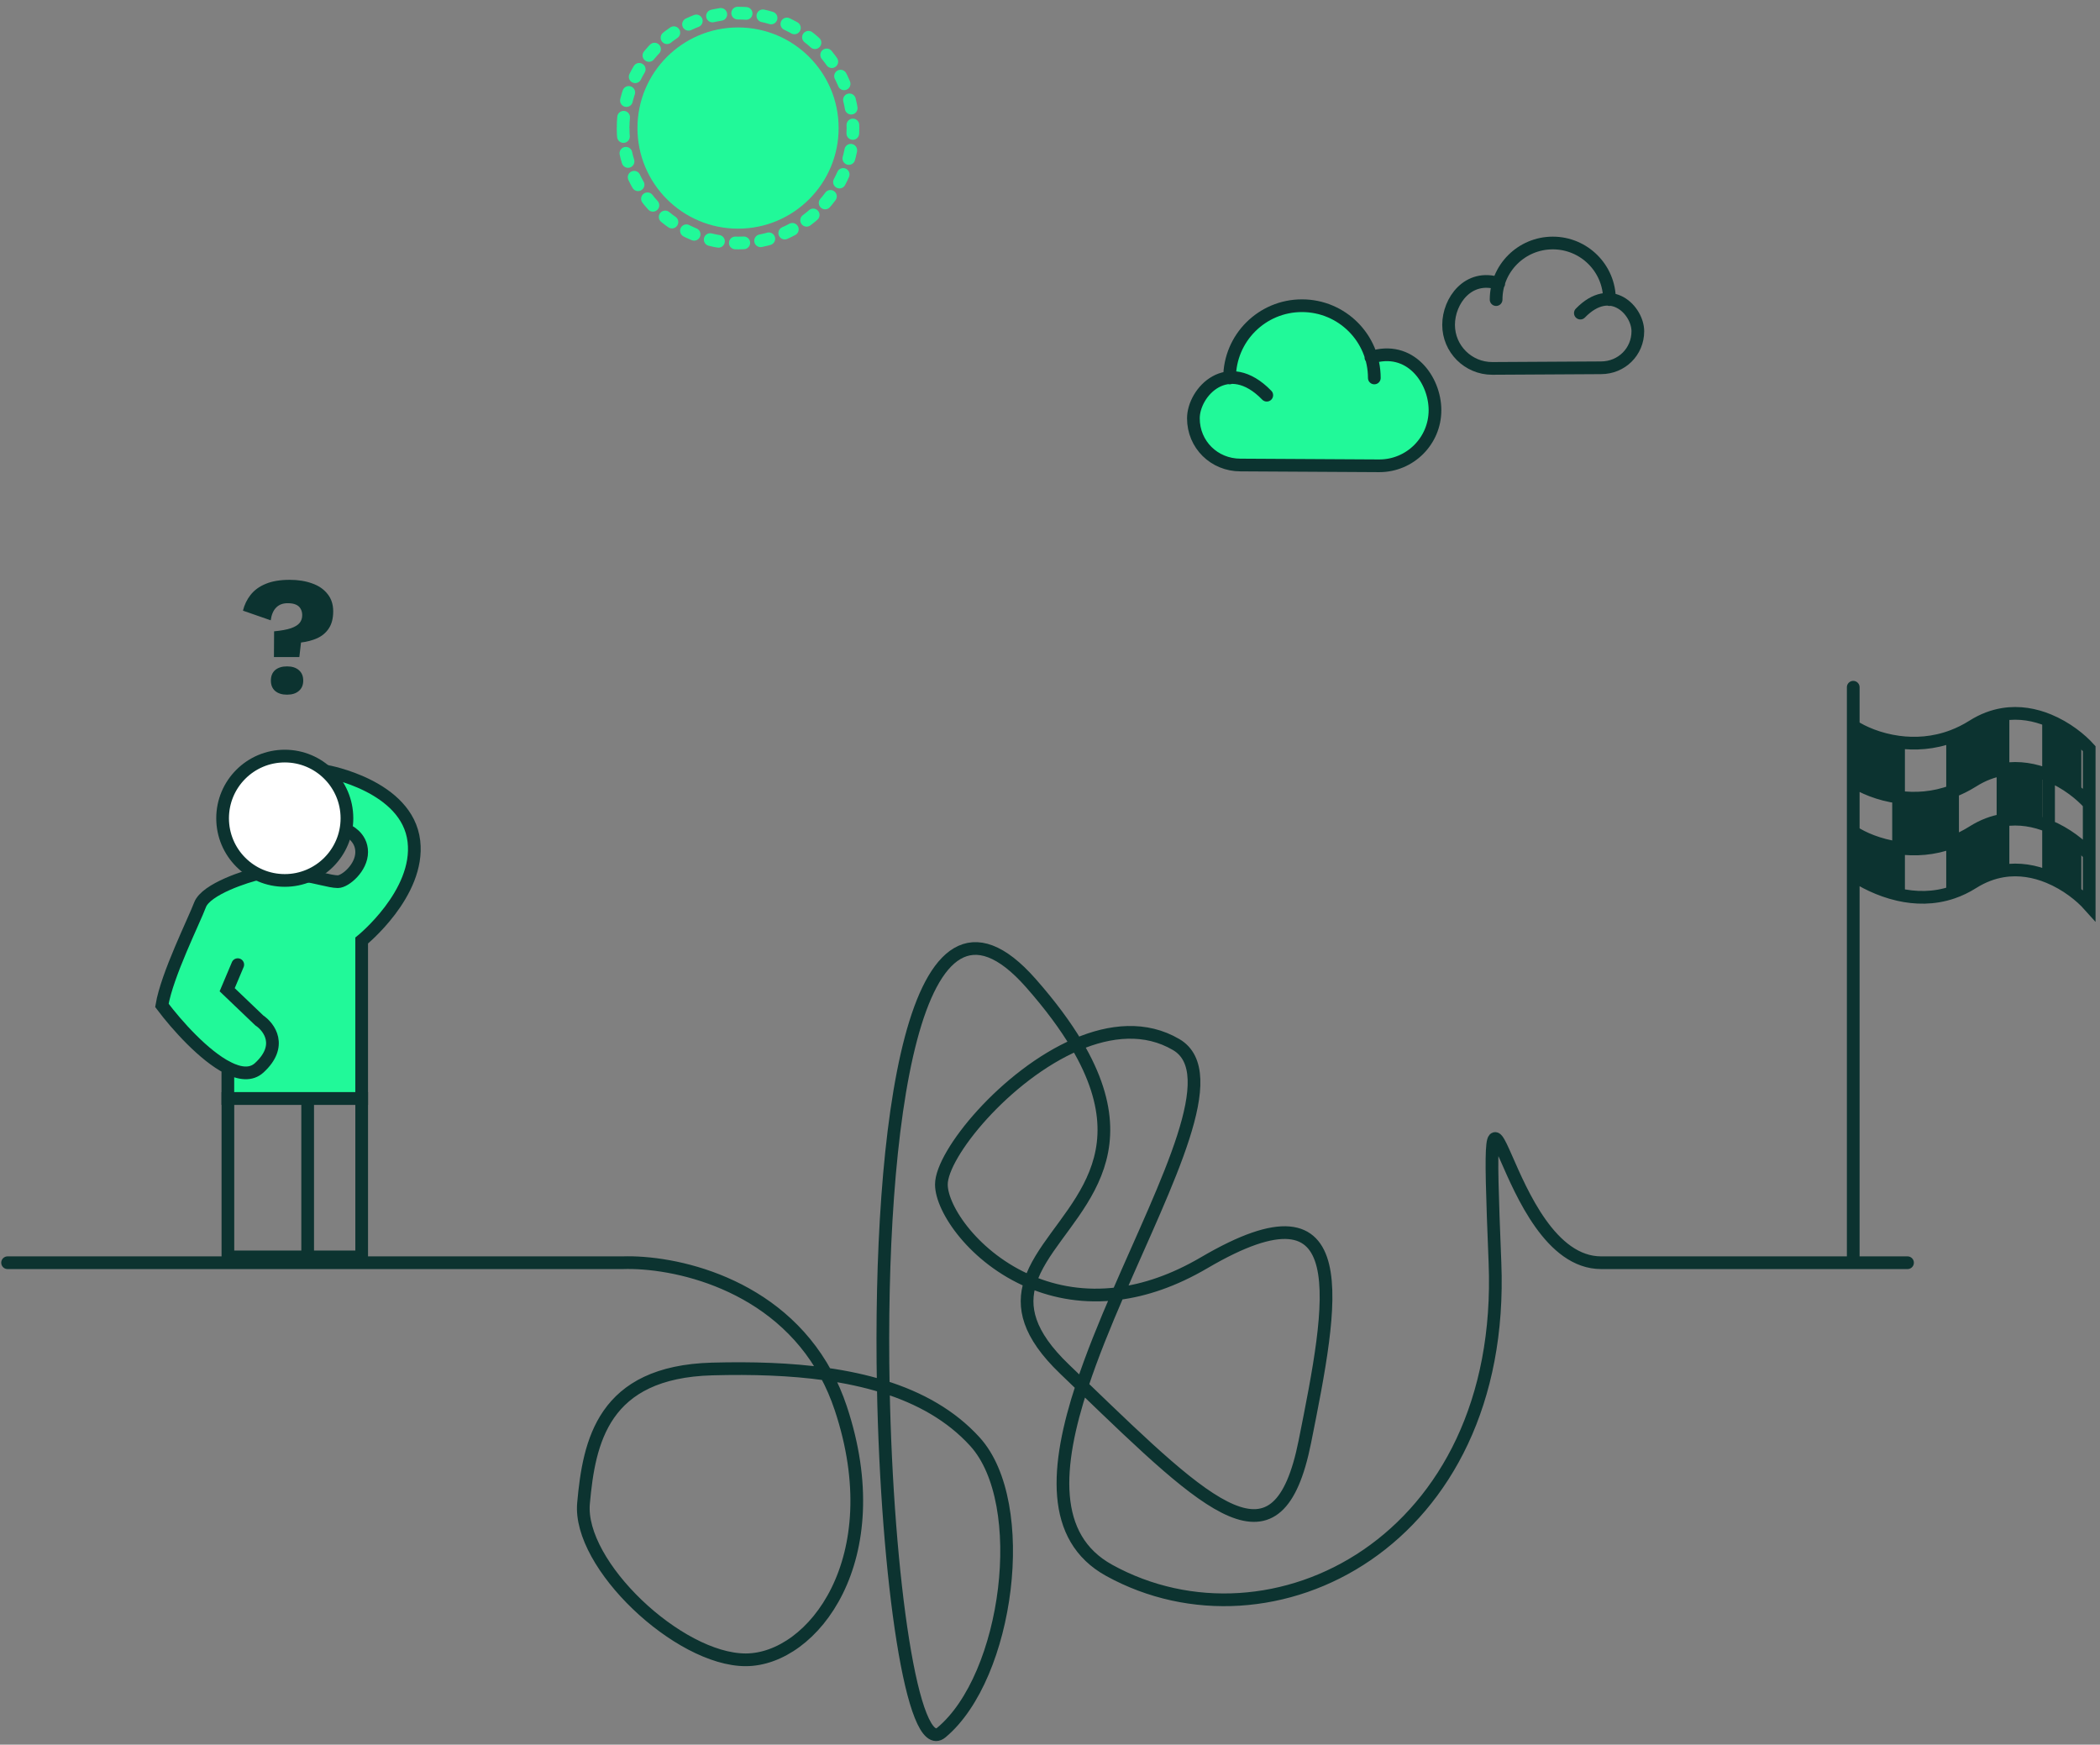 <svg width="248" height="206" viewBox="0 0 248 206" fill="none" xmlns="http://www.w3.org/2000/svg">
<rect x="0" y="0" width="248" height="206" fill="#808080" stroke="none"/>
<path d="M153.754 36.096C157.625 36.096 160.895 38.664 161.946 42.187C166.513 40.746 169.465 44.82 169.465 48.433C169.465 52.06 166.52 54.999 162.887 54.999L146.491 54.906C143.39 54.906 140.934 52.49 140.934 49.395C140.934 47.359 142.695 44.773 145.207 44.587C145.229 39.894 149.047 36.096 153.754 36.096Z" fill="#21F999"/>
<path d="M162.301 44.627C162.301 39.915 158.474 36.096 153.754 36.096C149.034 36.096 145.207 39.915 145.207 44.627M149.599 46.663C145.004 41.933 140.934 46.3 140.934 49.395C140.934 52.49 143.39 54.906 146.491 54.906L162.887 54.999C166.52 54.999 169.465 52.06 169.465 48.433C169.465 44.807 166.492 40.717 161.897 42.203" stroke="#0C3330" stroke-width="1.5" stroke-linecap="round" stroke-linejoin="round"/>
<path d="M176.684 35.375C176.684 31.684 179.681 28.692 183.379 28.692C187.076 28.692 190.073 31.684 190.073 35.375M186.633 36.969C190.232 33.264 193.421 36.685 193.421 39.109C193.421 41.534 191.497 43.426 189.068 43.426L176.225 43.499C173.379 43.499 171.072 41.197 171.072 38.356C171.072 35.515 173.401 32.311 177 33.476" stroke="#0C3330" stroke-width="1.5" stroke-linecap="round" stroke-linejoin="round"/>
<circle cx="11.879" cy="11.879" r="11.879" transform="matrix(-1 0 0 1 99.038 3.241)" fill="#21F999"/>
<circle cx="13.572" cy="13.572" r="13.572" transform="matrix(-1 0 0 1 100.73 1.548)" stroke="#21F999" stroke-width="1.5" stroke-linecap="round" stroke-dasharray="1 2"/>
<path d="M23.621 106.843C24.328 104.956 29.238 103.418 30.613 103.123L33.594 98.475L36.091 103.423C36.991 103.451 38.975 104.103 39.895 104.103C40.768 104.103 42.712 102.467 42.712 100.607C42.712 98.747 40.985 98.041 40.985 98.041L36.818 94.677L38.563 91.07C38.563 91.07 48.114 92.759 48.88 99.336C49.596 105.494 42.712 111.053 42.712 111.053V129.705H36.377H26.908V126.078C24.105 124.66 20.876 121.052 19.119 118.71C19.721 115.107 22.914 108.729 23.621 106.843Z" fill="#21F999"/>
<path d="M28.078 113.9L26.828 116.861L30.613 120.478C31.792 121.264 33.442 123.484 30.613 126.078C29.657 126.954 28.338 126.801 26.908 126.078M26.908 126.078C24.105 124.66 20.876 121.052 19.119 118.71C19.721 115.107 22.914 108.729 23.621 106.843C24.328 104.956 29.238 103.418 30.613 103.123L33.594 98.475L36.091 103.423C36.991 103.451 38.975 104.103 39.895 104.103C40.768 104.103 42.712 102.467 42.712 100.607C42.712 98.747 40.985 98.041 40.985 98.041L36.818 94.677L38.563 91.07C38.563 91.07 48.114 92.759 48.88 99.336C49.596 105.494 42.712 111.053 42.712 111.053V129.705H36.377H26.908V126.078Z" stroke="#0C3330" stroke-width="1.5" stroke-linecap="round"/>
<path d="M36.334 148.407H26.914V129.705H36.334M36.334 148.407V129.705M36.334 148.407H42.713V129.705H36.334" stroke="#0C3330" stroke-width="1.5" stroke-linecap="round"/>
<circle cx="33.63" cy="96.615" r="7.342" fill="white" stroke="#0C3330" stroke-width="1.5"/>
<path d="M0.895 149.094H73.533C79.464 148.897 91.681 151.398 97.553 162.244M97.553 162.244C98.219 163.474 98.803 164.811 99.287 166.264C105.23 184.093 95.985 195.98 88.061 195.98C80.137 195.98 68.25 184.753 68.911 177.49C69.571 170.226 71.192 161.995 84.099 161.641C88.827 161.512 93.37 161.654 97.553 162.244ZM97.553 162.244C99.932 162.579 102.196 163.06 104.311 163.717M104.311 163.717C108.628 165.058 112.327 167.136 115.136 170.226C121.739 177.49 119.098 197.961 111.173 204.564C107.774 207.397 104.74 186.415 104.311 163.717ZM104.311 163.717C103.74 133.499 107.787 100.238 121.739 116.077C124.064 118.716 125.833 121.121 127.145 123.328M127.145 123.328C136.014 138.249 123.99 144.071 121.668 151.344M127.145 123.328C118.76 126.921 111.173 136.268 111.173 139.849C111.173 142.771 115.085 148.562 121.668 151.344M127.145 123.328C131.128 121.621 135.292 121.213 138.908 123.34C144.5 126.63 137.803 139.423 132.04 152.741M121.668 151.344C120.725 154.301 121.384 157.497 125.701 161.641C126.408 162.32 127.101 162.986 127.779 163.639M121.668 151.344C124.624 152.594 128.119 153.237 132.04 152.741M127.779 163.639C142.936 178.234 150.936 186.028 154.097 170.226C157.398 153.717 160.457 138.393 142.21 149.094C138.585 151.22 135.176 152.345 132.04 152.741M127.779 163.639C128.946 160.091 130.458 156.396 132.04 152.741M127.779 163.639C124.659 173.118 123.991 181.555 130.984 185.414C150.134 195.98 177.869 182.112 176.549 149.094C175.228 116.077 177.209 149.094 189.095 149.094H219.757H225.27" stroke="#0C3330" stroke-width="1.5" stroke-linecap="round"/>
<path d="M218.858 148.962V85.725M218.858 85.725V81.144M218.858 85.725C219.944 86.449 221.869 87.309 224.211 87.625M218.859 99.636L218.858 103.308C219.944 104.032 221.869 105.096 224.211 105.626M224.211 87.625V105.626M224.211 87.625C226.134 87.884 228.339 87.776 230.591 86.923M224.211 105.626C226.134 106.061 228.339 106.137 230.591 105.367M230.591 86.923C231.385 86.622 232.186 86.228 232.982 85.725C234.181 84.968 235.379 84.534 236.544 84.345M230.591 86.923V105.367M230.591 105.367C231.385 105.096 232.186 104.719 232.983 104.216C234.181 103.459 235.379 103.026 236.544 102.836M236.544 84.345V102.836M236.544 84.345C238.476 84.03 240.318 84.385 241.925 85.045M236.544 102.836C238.476 102.521 240.318 102.876 241.925 103.536M241.925 85.045C244.04 85.913 245.749 87.308 246.724 88.397L246.724 106.889C245.749 105.799 244.04 104.404 241.925 103.536M241.925 85.045V103.536M218.859 87.642V92.223C219.944 92.946 221.869 93.807 224.212 94.122C226.135 94.381 228.339 94.273 230.591 93.42C231.386 93.119 232.186 92.725 232.983 92.223C234.182 91.465 235.38 91.032 236.545 90.842C238.477 90.528 240.318 90.883 241.926 91.542C244.04 92.41 245.749 93.805 246.724 94.895M218.859 93.639V98.22C219.944 98.944 221.869 99.804 224.212 100.12C226.135 100.379 228.339 100.27 230.591 99.418C231.386 99.117 232.186 98.723 232.983 98.22C234.182 97.463 235.38 97.029 236.545 96.84C238.477 96.525 240.318 96.88 241.926 97.54C244.04 98.408 245.749 99.802 246.724 100.892" stroke="#0C3330" stroke-width="1.5" stroke-linecap="round"/>
<path d="M34.21 68.462C35.197 68.462 36.077 68.602 36.85 68.882C37.623 69.149 38.23 69.562 38.67 70.122C39.123 70.669 39.35 71.356 39.35 72.182C39.35 73.009 39.176 73.682 38.83 74.202C38.496 74.709 38.036 75.096 37.45 75.362C36.877 75.616 36.243 75.782 35.55 75.862L35.35 77.582H32.35L32.37 74.542C33.21 74.462 33.87 74.342 34.35 74.182C34.843 74.009 35.19 73.796 35.39 73.542C35.59 73.289 35.69 72.989 35.69 72.642C35.69 72.336 35.623 72.076 35.49 71.862C35.37 71.649 35.183 71.489 34.93 71.382C34.69 71.276 34.37 71.222 33.97 71.222C33.397 71.222 32.943 71.396 32.61 71.742C32.276 72.076 32.063 72.576 31.97 73.242L28.69 72.102C28.863 71.409 29.163 70.789 29.59 70.242C30.03 69.682 30.623 69.249 31.37 68.942C32.13 68.622 33.077 68.462 34.21 68.462ZM33.89 78.682C34.49 78.682 34.956 78.829 35.29 79.122C35.636 79.416 35.81 79.829 35.81 80.362C35.81 80.882 35.636 81.289 35.29 81.582C34.956 81.876 34.49 82.022 33.89 82.022C33.303 82.022 32.837 81.876 32.49 81.582C32.157 81.289 31.99 80.882 31.99 80.362C31.99 79.829 32.157 79.416 32.49 79.122C32.837 78.829 33.303 78.682 33.89 78.682Z" fill="#0C3330"/>
<rect x="224.51" y="94.025" width="5.739" height="5.831" fill="#0C3330"/>
<path d="M230.803 86.806L236.542 84.585V90.323L230.803 92.637V86.806Z" fill="#0C3330"/>
<path d="M230.803 99.162L236.542 96.941V102.679L230.803 104.993V99.162Z" fill="#0C3330"/>
<path d="M245.798 100.18L242.28 97.959V103.697L245.798 106.011V100.18Z" fill="#0C3330"/>
<path d="M245.798 87.917L242.28 85.695V91.434L245.798 93.748V87.917Z" fill="#0C3330"/>
<path d="M241.17 91.11L236.819 91.11V96.247L241.17 96.941V91.11Z" fill="#0C3330"/>
<path d="M218.858 86.806L224.695 87.732L223.677 93.748L218.858 92.637V86.806Z" fill="#0C3330"/>
<path d="M218.858 98.653L224.232 100.041L223.677 105.317L218.858 104.207V98.653Z" fill="#0C3330"/>
</svg>
